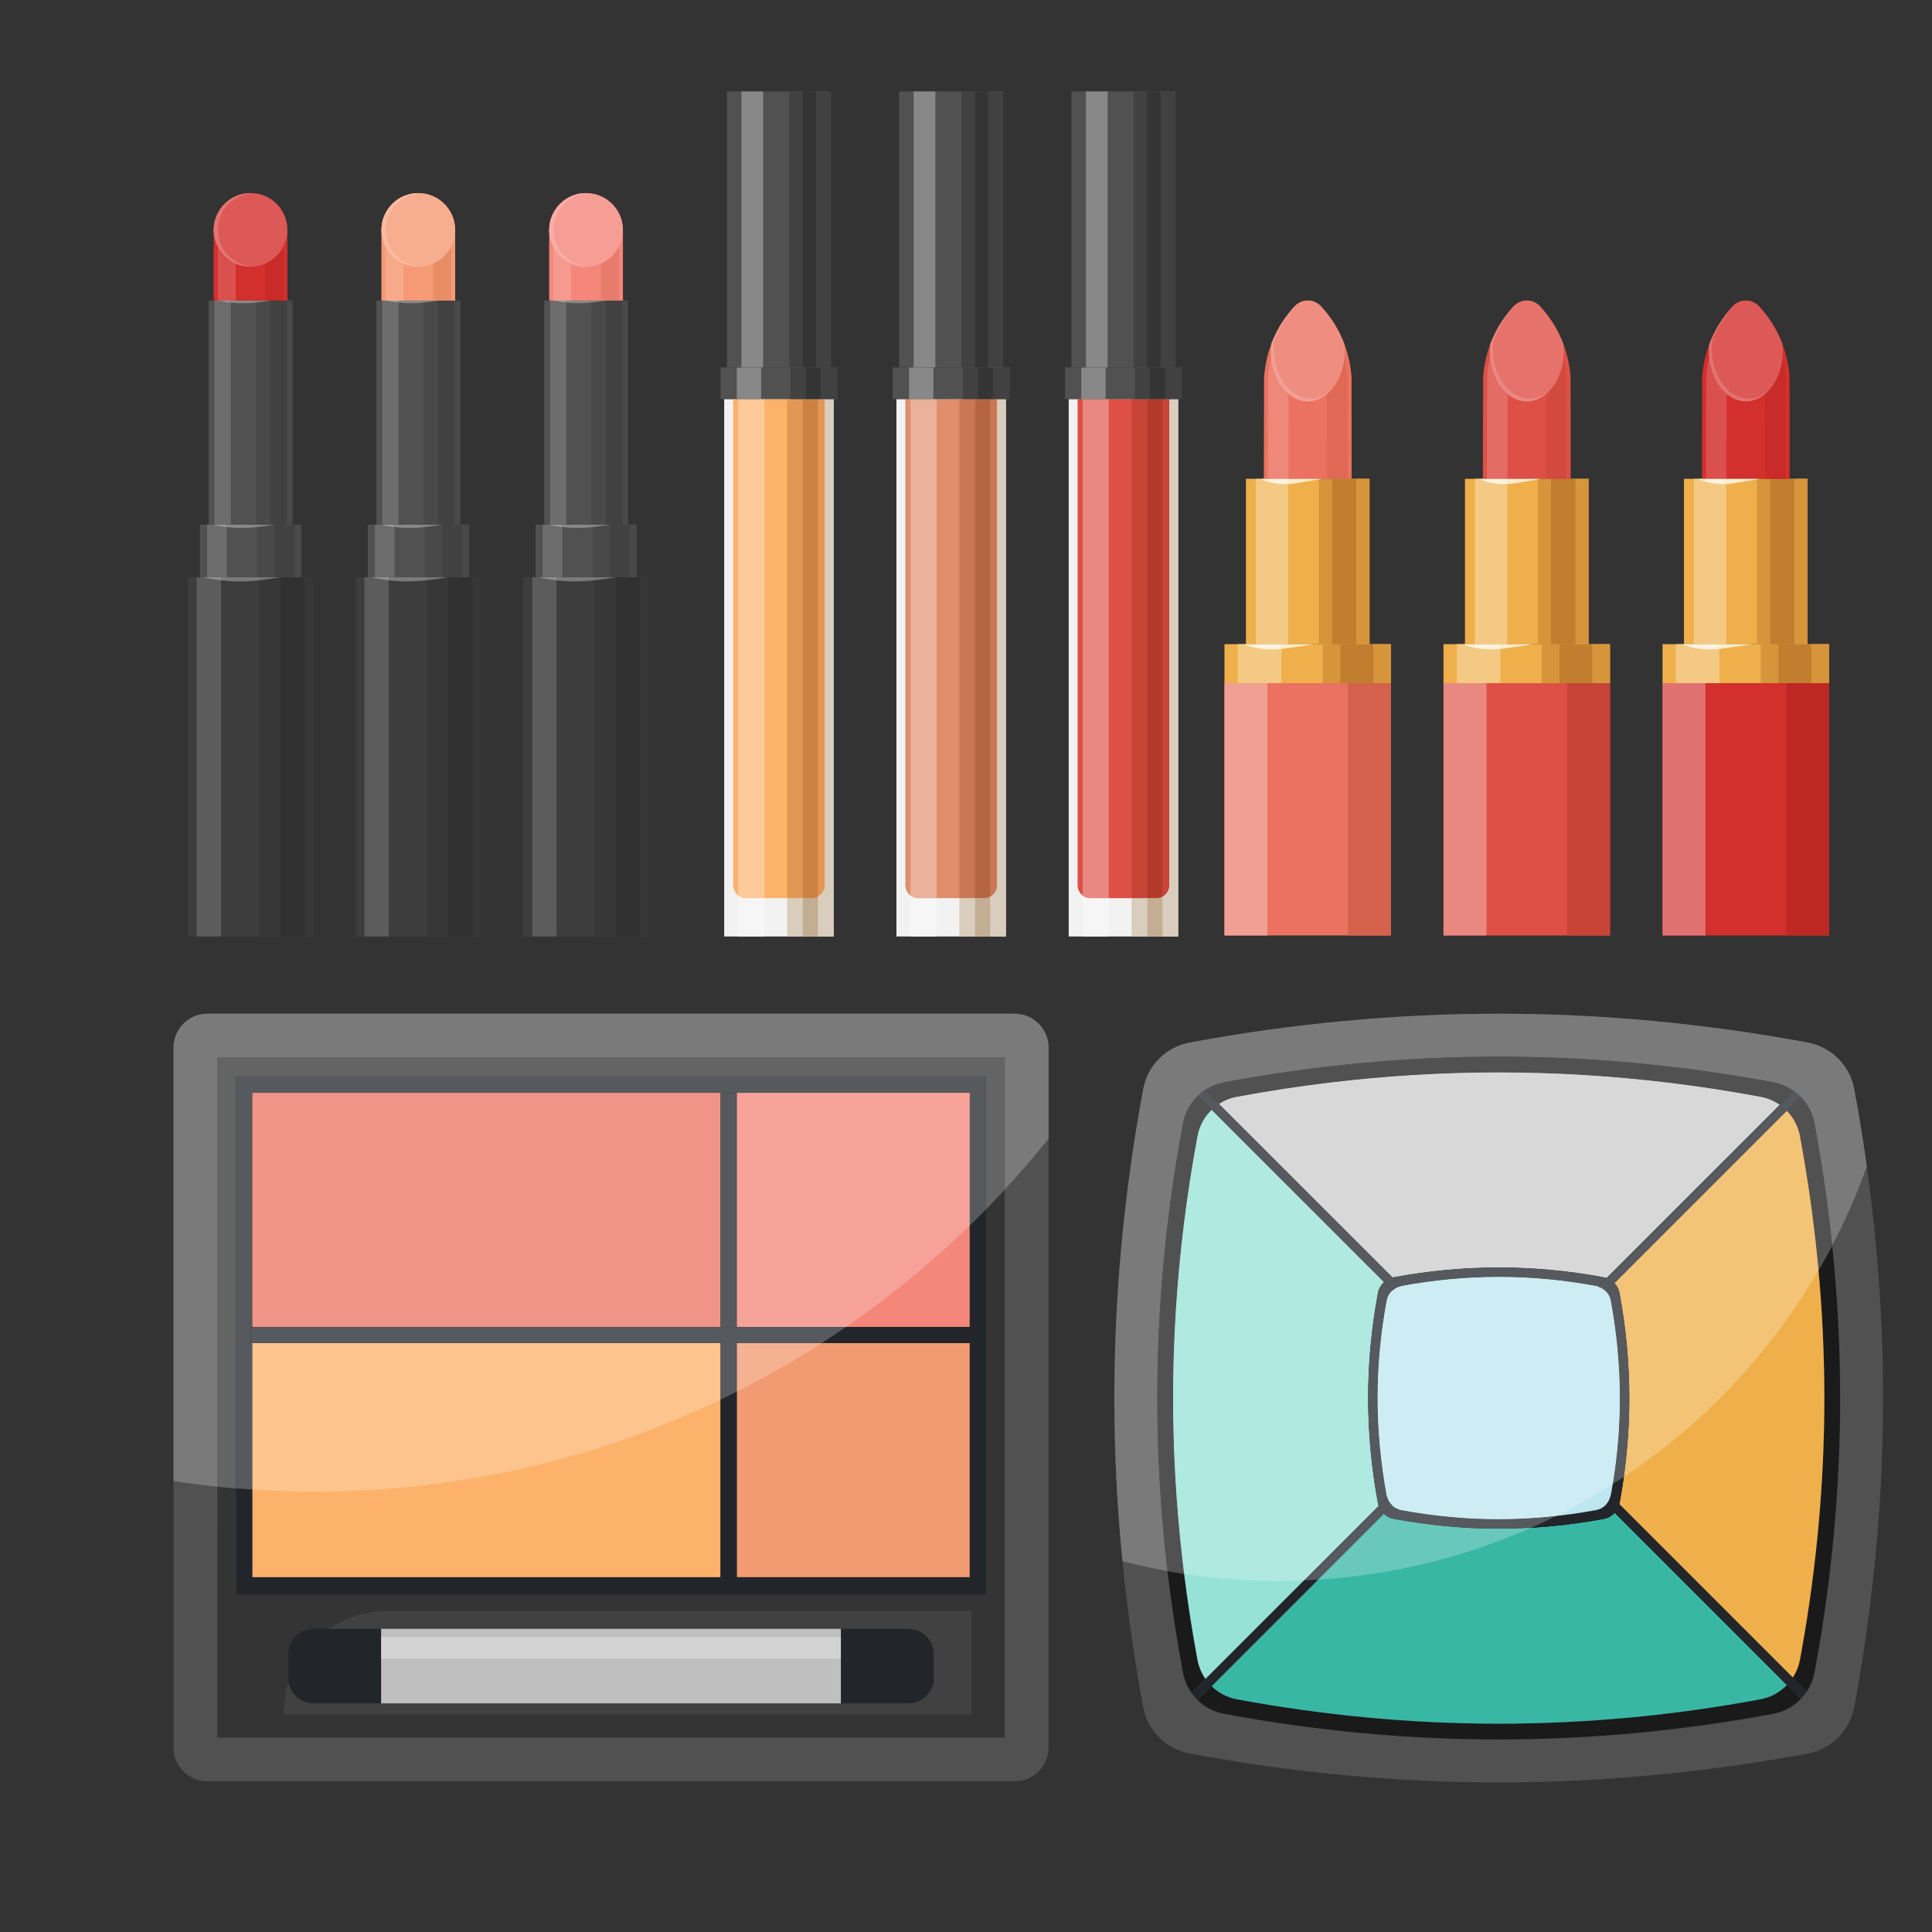 <?xml version="1.0" encoding="utf-8"?>
<!-- Generator: Adobe Illustrator 16.0.0, SVG Export Plug-In . SVG Version: 6.00 Build 0)  -->
<!DOCTYPE svg PUBLIC "-//W3C//DTD SVG 1.1 Tiny//EN" "http://www.w3.org/Graphics/SVG/1.1/DTD/svg11-tiny.dtd">
<svg version="1.1" baseProfile="tiny" id="Layer_1" xmlns="http://www.w3.org/2000/svg" xmlns:xlink="http://www.w3.org/1999/xlink"
	 x="0px" y="0px" width="500px" height="500px" viewBox="0 0 500 500" xml:space="preserve">
<rect x="0" y="0" width="500" height="500" fill="#333333" stroke="none"/>
<path fill="#515151" d="M271.361,271.083v181.175c0,4.822-3.913,8.737-8.73,8.737H53.635c-4.817,0-8.718-3.915-8.718-8.737V271.083
	c0-4.817,3.901-8.733,8.718-8.733h208.996C267.448,262.35,271.361,266.266,271.361,271.083"/>
<path fill="#414141" d="M56.232,449.67L56.232,449.67v-64.93h0.005v64.93 M251.387,443.735H73.464
	c0-14.797,11.994-26.785,26.785-26.785h151.138V443.735 M98.621,421.553v19.274h119.024v-11.588v-5.581v-2.105H98.621"/>
<polyline fill="#414141" points="260.038,449.67 56.237,449.67 260.033,449.67 260.033,307.852 260.038,307.847 260.038,449.67 "/>
<path fill="#343434" d="M260.033,449.67H56.232l0.005-64.93c1.611,0.168,3.228,0.315,4.849,0.449v27.549h194.097v-99.782
	c1.638-1.677,3.257-3.376,4.851-5.104V449.67 M100.249,416.95c-14.792,0-26.785,11.988-26.785,26.785h177.923V416.95H100.249"/>
<polyline fill="#22252A" points="61.086,412.738 61.086,278.526 255.183,278.526 255.183,412.738 61.086,412.738 "/>
<polyline fill="#FDB26B" points="186.479,347.585 186.479,408.165 65.323,408.165 65.323,347.585 186.479,347.585 "/>
<polyline fill="#EB7260" points="186.479,282.852 186.479,343.427 65.323,343.427 65.323,282.852 186.479,282.852 "/>
<polyline fill="#F4867A" points="250.955,282.852 250.955,343.427 190.672,343.427 190.672,282.852 250.955,282.852 "/>
<polyline fill="#F29A71" points="250.955,347.585 250.955,408.165 190.672,408.165 190.672,347.585 250.955,347.585 "/>
<polyline fill="#22252A" points="190.672,282.852 190.672,408.565 186.479,408.565 186.479,282.852 190.672,282.852 "/>
<polyline fill="#22252A" points="251.387,343.427 251.387,347.585 64.875,347.585 64.875,343.427 251.387,343.427 "/>
<polyline fill="#BFBFBF" points="217.646,440.827 98.621,440.827 98.621,421.553 217.646,421.553 217.646,440.827 "/>
<polyline fill="#D3D3D3" points="217.646,429.239 98.621,429.239 98.621,423.658 217.646,423.658 217.646,429.239 "/>
<path fill="#22252A" d="M235.063,440.827h-17.417v-19.274h17.417c3.653,0,6.62,2.965,6.62,6.617v6.04
	C241.683,437.862,238.716,440.827,235.063,440.827L235.063,440.827z"/>
<path fill="#22252A" d="M81.204,421.553h17.417v19.274H81.204c-3.653,0-6.618-2.965-6.618-6.617v-6.04
	C74.586,424.518,77.551,421.553,81.204,421.553L81.204,421.553z"/>
<path fill="#7A7A7A" d="M56.232,384.74c-3.798-0.391-7.57-0.873-11.315-1.437V271.083c0-4.817,3.901-8.733,8.718-8.733h208.996
	c4.817,0,8.73,3.916,8.73,8.733v23.601c-3.621,4.526-7.394,8.914-11.323,13.163v-34.176H56.237h-0.005V384.74"/>
<polyline fill="#6E6E6E" points="56.237,384.74 56.232,384.74 56.232,273.671 56.237,384.74 "/>
<polyline fill="#6E6E6E" points="260.033,307.852 260.033,273.671 56.232,273.671 56.237,273.671 260.038,273.671 260.038,307.847 
	260.033,307.852 "/>
<path fill="#646464" d="M61.086,385.189c-1.621-0.134-3.237-0.281-4.849-0.449V273.671h203.796v34.181
	c-1.594,1.729-3.213,3.428-4.851,5.104v-34.43H61.086V385.189"/>
<path fill="#56595D" d="M65.323,385.5c-1.413-0.086-2.826-0.196-4.237-0.311V278.526h194.097v34.43
	c-1.394,1.422-2.8,2.826-4.228,4.216v-34.32h-60.283h-4.192v60.575H64.875v4.158h0.449V385.5 M65.323,282.852v60.575h121.156
	v-60.575H65.323"/>
<path fill="#FEC48E" d="M81.342,386.025c-5.381,0-10.719-0.177-16.019-0.525v-37.915h121.156v14.62
	C154.655,377.474,119.003,386.025,81.342,386.025"/>
<polyline fill="#EF9486" points="186.479,343.427 65.323,343.427 65.323,282.852 186.479,282.852 186.479,343.427 "/>
<path fill="#F6A299" d="M218.925,343.427h-28.253v-60.575h60.283v34.32C241.055,326.797,230.341,335.587,218.925,343.427"/>
<path fill="#F5B293" d="M190.672,360.143v-12.558h21.994C205.575,352.141,198.237,356.332,190.672,360.143"/>
<path fill="#56595D" d="M186.479,362.205v-14.62h4.192v12.558C189.28,360.844,187.881,361.531,186.479,362.205 M190.672,343.427
	h-4.192v-60.575h4.192V343.427"/>
<path fill="#56595D" d="M212.666,347.585h-21.994h-4.192H65.323h-0.449v-4.158h121.605h4.192h28.253
	C216.862,344.845,214.771,346.234,212.666,347.585"/>
<g>
	<path fill="#515151" d="M487.336,362.053c-0.009,25.742-2.382,51.47-6.928,76.806c-0.139,0.812-0.345,1.845-0.559,2.98
		c-1.155,6.082-5.924,10.85-12.014,11.979c-26.496,4.938-53.331,7.478-80.205,7.469c-26.754-0.014-53.483-2.565-79.771-7.478
		c-6.08-1.131-10.853-5.904-11.982-11.985c-2.338-12.506-4.14-25.119-5.377-37.779c-1.395-14.105-2.11-28.288-2.099-42.466
		c0.012-26.756,2.563-53.483,7.476-79.771c1.13-6.082,5.902-10.85,11.982-11.984c26.444-4.938,53.342-7.487,80.247-7.474
		c26.757,0.024,53.483,2.562,79.774,7.474c6.08,1.135,10.848,5.902,11.979,11.984c1.241,6.661,2.338,13.361,3.268,20.076
		C485.919,321.819,487.35,341.929,487.336,362.053"/>
	<path fill="#1A1A1A" d="M387.841,450.172c-0.063,0-0.123,0-0.183,0c-23.768-0.01-47.504-2.275-70.869-6.643
		c-2.646-0.487-5.02-1.763-6.856-3.564l3.602-3.599c1.753,1.705,4.017,2.932,6.544,3.4c9.791,1.821,19.648,3.256,29.549,4.299
		c12.634,1.329,25.333,2.015,38.04,2.02c0.063,0,0.125,0,0.189,0c22.697,0,45.377-2.154,67.692-6.304l0.041-0.01
		c0.01,0,0.024-0.005,0.033-0.005c0.099-0.021,0.198-0.038,0.295-0.063h0.005c0.004,0,0.011,0,0.018-0.004
		c2.537-0.538,4.789-1.831,6.521-3.629l3.594,3.599c-1.87,1.966-4.351,3.348-7.15,3.874
		C435.429,447.905,411.646,450.172,387.841,450.172 M466.055,439.67l1.518-1.874C467.13,438.462,466.617,439.096,466.055,439.67
		 M308.383,438.144L308.383,438.144c-1.096-1.536-1.871-3.328-2.227-5.261c-1.633-8.714-2.965-17.486-4.005-26.292
		c1.431,0.256,2.86,0.493,4.3,0.71c0.937,7.468,2.092,14.907,3.471,22.308c0.108,0.564,0.254,1.121,0.432,1.662
		c0.008,0.018,0.015,0.038,0.02,0.058c0.005,0.004,0.005,0.004,0.005,0.009c0.386,1.146,0.934,2.222,1.613,3.198L308.383,438.144
		 M467.572,437.796l-3.611-3.608c0.677-1.038,1.203-2.18,1.558-3.396c0.113-0.387,0.21-0.782,0.288-1.184
		c0.081-0.435,0.159-0.855,0.231-1.247c0.089-0.473,0.169-0.903,0.233-1.274c3.854-21.467,5.855-43.259,5.868-65.068
		c0.007-11.105-0.503-22.201-1.513-33.259c1.227-2.104,2.414-4.245,3.546-6.409c1.366,13.178,2.061,26.428,2.053,39.683
		c-0.014,22.863-2.11,45.706-6.151,68.218c-0.131,0.715-0.313,1.647-0.503,2.646C469.229,434.685,468.547,436.341,467.572,437.796
		L467.572,437.796"/>
	<path fill="#22252A" d="M455.549,439.781c-22.373,4.164-45.115,6.318-67.882,6.304c-22.665-0.01-45.311-2.174-67.589-6.327
		c-5.149-0.957-9.193-5.005-10.152-10.149c-4.176-22.415-6.339-45.195-6.33-67.995c0.015-22.665,2.175-45.311,6.33-67.589
		c0.959-5.15,5.003-9.193,10.152-10.149c22.412-4.184,45.192-6.342,67.995-6.328c22.664,0.01,45.308,2.174,67.586,6.328
		c5.149,0.956,9.19,5.005,10.152,10.149c4.179,22.414,6.339,45.194,6.328,67.994c-0.013,21.81-2.015,43.602-5.868,65.068
		c-0.12,0.686-0.287,1.564-0.471,2.525c-0.984,5.155-5.021,9.188-10.18,10.154L455.549,439.781"/>
	<path fill="#CCCCCC" d="M460.584,285.942l-44.805,44.803c-0.237-0.08-0.477-0.144-0.716-0.188
		c-8.943-1.671-18.024-2.54-27.111-2.54c-9.145,0-18.289,0.86-27.278,2.54l-0.285,0.06l-44.912-44.9
		c1.373-0.894,2.935-1.537,4.602-1.846c22.416-4.179,45.186-6.337,67.995-6.323c22.664,0.015,45.306,2.174,67.586,6.323
		C457.459,284.203,459.13,284.919,460.584,285.942"/>
	<path fill="#EFB04B" d="M472.136,362.019c-0.011,21.805-2.016,43.602-5.866,65.06c-0.118,0.694-0.285,1.573-0.463,2.53
		c-0.324,1.666-0.967,3.217-1.85,4.574l-44.898-44.895l0.072-0.275c0.069-0.396,0.13-0.739,0.19-1.015
		c1.536-8.608,2.348-17.347,2.348-26.1c0-9.145-0.857-18.289-2.538-27.278c-0.179-0.99-0.646-1.859-1.302-2.551l44.591-44.591
		c1.715,1.753,2.92,4.019,3.398,6.546C469.99,316.438,472.148,339.209,472.136,362.019"/>
	<path fill="#39B7A5" d="M462.453,436.066c-1.797,1.874-4.173,3.198-6.83,3.7c-22.447,4.184-45.197,6.328-67.956,6.318
		c-22.665-0.014-45.306-2.174-67.589-6.318c-2.527-0.469-4.791-1.695-6.544-3.4l44.59-44.591c0.69,0.656,1.571,1.121,2.55,1.3
		c8.941,1.671,18.027,2.541,27.113,2.541c9.13,0,18.251-0.86,27.23-2.527c1.146-0.218,2.131-0.787,2.859-1.599L462.453,436.066"/>
	<path fill="#96E2D6" d="M356.608,389.013c0.047,0.25,0.107,0.487,0.19,0.715l-44.803,44.803c-1.026-1.454-1.729-3.125-2.074-4.922
		c-4.172-22.415-6.331-45.187-6.32-67.995c0.014-22.665,2.169-45.307,6.32-67.589c0.5-2.657,1.809-5.019,3.683-6.815l44.591,44.586
		c-0.812,0.729-1.383,1.705-1.587,2.825c-1.669,8.941-2.538,18.027-2.538,27.113C354.07,370.879,354.926,380.022,356.608,389.013"/>
	<path fill="#22252A" d="M413.073,390.81c-8.358,1.541-16.81,2.348-25.286,2.348c-8.419,0-16.849-0.807-25.133-2.348
		c-0.906-0.18-1.718-0.604-2.36-1.203c-0.599-0.57-1.05-1.275-1.287-2.087l-0.132-0.487c-1.54-8.333-2.351-16.812-2.351-25.299
		c0-8.419,0.811-16.85,2.351-25.133c0.202-1.039,0.738-1.957,1.49-2.633c0.617-0.561,1.383-0.956,2.229-1.136
		c8.393-1.551,16.871-2.361,25.358-2.361c8.419,0,16.844,0.811,25.134,2.353l0.487,0.13c0.798,0.237,1.512,0.69,2.087,1.285
		c0.596,0.647,1.037,1.454,1.203,2.362c1.541,8.332,2.348,16.811,2.348,25.298c0,8.096-0.749,16.215-2.18,24.191
		c-0.047,0.261-0.106,0.585-0.178,0.942c-0.191,0.907-0.585,1.672-1.146,2.288C415.027,390.085,414.109,390.621,413.073,390.81
		 M419.059,389.288l0.072-0.275c0.069-0.396,0.13-0.739,0.19-1.015c1.536-8.608,2.348-17.347,2.348-26.1
		c0-9.145-0.857-18.289-2.538-27.278c-0.179-0.99-0.646-1.859-1.302-2.551l44.591-44.591c-0.57-0.574-1.179-1.082-1.836-1.536
		l-44.805,44.803c-0.237-0.08-0.477-0.144-0.716-0.188c-8.943-1.671-18.024-2.54-27.111-2.54c-9.145,0-18.289,0.86-27.278,2.54
		l-0.285,0.06l-44.912-44.9c-0.679,0.438-1.3,0.94-1.872,1.493l44.591,44.586c-0.812,0.729-1.383,1.705-1.587,2.825
		c-1.669,8.941-2.538,18.027-2.538,27.113c0,9.146,0.855,18.289,2.538,27.279c0.047,0.25,0.107,0.487,0.19,0.715l-44.803,44.803
		c0.454,0.657,0.967,1.266,1.538,1.836l44.59-44.591c0.69,0.656,1.571,1.121,2.55,1.3c8.941,1.671,18.027,2.541,27.113,2.541
		c9.13,0,18.251-0.86,27.23-2.527c1.146-0.218,2.131-0.787,2.859-1.599l44.576,44.576c0.561-0.57,1.063-1.203,1.504-1.884
		L419.059,389.288"/>
	<path fill="#22252A" d="M417.031,386.09c-0.047,0.261-0.106,0.585-0.178,0.942c-0.191,0.907-0.585,1.672-1.146,2.288
		c-0.681,0.765-1.599,1.301-2.635,1.489c-8.358,1.541-16.81,2.348-25.286,2.348c-8.419,0-16.849-0.807-25.133-2.348
		c-0.906-0.18-1.718-0.604-2.36-1.203c-0.599-0.57-1.05-1.275-1.287-2.087l-0.132-0.487c-1.54-8.333-2.351-16.812-2.351-25.299
		c0-8.419,0.811-16.85,2.351-25.133c0.202-1.039,0.738-1.957,1.49-2.633c0.617-0.561,1.383-0.956,2.229-1.136
		c8.393-1.551,16.871-2.361,25.358-2.361c8.419,0,16.844,0.811,25.134,2.353l0.487,0.13c0.798,0.237,1.512,0.69,2.087,1.285
		c0.596,0.647,1.037,1.454,1.203,2.362c1.541,8.332,2.348,16.811,2.348,25.298C419.211,369.994,418.462,378.113,417.031,386.09
		 M419.131,334.62c-0.179-0.99-0.646-1.859-1.302-2.551c-0.561-0.594-1.264-1.063-2.05-1.324c-0.237-0.08-0.477-0.144-0.716-0.188
		c-8.943-1.671-18.024-2.54-27.111-2.54c-9.145,0-18.289,0.86-27.278,2.54l-0.285,0.06c-0.835,0.202-1.583,0.617-2.193,1.179
		c-0.812,0.729-1.383,1.705-1.587,2.825c-1.669,8.941-2.538,18.027-2.538,27.113c0,9.146,0.855,18.289,2.538,27.279
		c0.047,0.25,0.107,0.487,0.19,0.715c0.262,0.787,0.728,1.487,1.325,2.048c0.69,0.656,1.571,1.121,2.55,1.3
		c8.941,1.671,18.027,2.541,27.113,2.541c9.13,0,18.251-0.86,27.23-2.527c1.146-0.218,2.131-0.787,2.859-1.599
		c0.573-0.609,0.979-1.357,1.182-2.202l0.072-0.275c0.069-0.396,0.13-0.739,0.19-1.015c1.536-8.608,2.348-17.347,2.348-26.1
		C421.669,352.754,420.812,343.609,419.131,334.62 M415.708,389.32c-0.681,0.765-1.599,1.301-2.635,1.489
		c-8.358,1.541-16.81,2.348-25.286,2.348c-8.419,0-16.849-0.807-25.133-2.348c-0.906-0.18-1.718-0.604-2.36-1.203l-2.17,2.169
		c0.69,0.656,1.571,1.121,2.55,1.3c8.941,1.671,18.027,2.541,27.113,2.541c9.13,0,18.251-0.86,27.23-2.527
		c1.146-0.218,2.131-0.787,2.859-1.599L415.708,389.32 M415.063,330.557c-8.943-1.671-18.024-2.54-27.111-2.54
		c-9.145,0-18.289,0.86-27.278,2.54l-0.285,0.06l2.205,2.216c8.393-1.551,16.871-2.361,25.358-2.361
		c8.419,0,16.844,0.811,25.134,2.353l0.487,0.13l2.206-2.208C415.542,330.665,415.303,330.602,415.063,330.557"/>
	<path fill="#BEE6F1" d="M419.211,361.898c0,8.096-0.749,16.215-2.18,24.191c-0.047,0.261-0.106,0.585-0.178,0.942
		c-0.191,0.907-0.585,1.672-1.146,2.288c-0.681,0.765-1.599,1.301-2.635,1.489c-8.358,1.541-16.81,2.348-25.286,2.348
		c-8.419,0-16.849-0.807-25.133-2.348c-0.906-0.18-1.718-0.604-2.36-1.203c-0.599-0.57-1.05-1.275-1.287-2.087l-0.132-0.487
		c-1.54-8.333-2.351-16.812-2.351-25.299c0-8.419,0.811-16.85,2.351-25.133c0.202-1.039,0.738-1.957,1.49-2.633
		c0.617-0.561,1.383-0.956,2.229-1.136c8.393-1.551,16.871-2.361,25.358-2.361c8.419,0,16.844,0.811,25.134,2.353l0.487,0.13
		c0.798,0.237,1.512,0.69,2.087,1.285c0.596,0.647,1.037,1.454,1.203,2.362C418.404,344.933,419.211,353.411,419.211,361.898"/>
	<path fill="#22252A" d="M310.007,283.604l3.598,3.604l44.591,44.586l2.17,2.173c0.617-0.561,1.383-0.956,2.229-1.136l-2.205-2.216
		l-44.912-44.9l-3.611-3.613L310.007,283.604"/>
	<path fill="#22252A" d="M466.055,439.67l-48.178-48.18l-2.169-2.17c0.561-0.616,0.954-1.381,1.131-2.245l2.22,2.213l48.514,48.508
		L466.055,439.67"/>
	<path fill="#22252A" d="M360.294,389.606l-2.17,2.169l-44.59,44.591l-3.602,3.599c-0.573-0.561-1.095-1.164-1.55-1.821
		l48.416-48.416l2.208-2.208C359.244,388.331,359.695,389.036,360.294,389.606"/>
	<path fill="#22252A" d="M466.019,283.879l-3.599,3.6l-44.591,44.591l-2.169,2.169c-0.575-0.595-1.289-1.048-2.087-1.285
		l2.206-2.208l48.419-48.417C464.85,282.784,465.459,283.305,466.019,283.879"/>
	<path fill="#7A7A7A" d="M302.151,406.591c-3.933-0.711-7.821-1.556-11.651-2.546l0,0c-1.386-13.994-2.101-28.07-2.099-42.137
		c0-0.105,0-0.218,0-0.329c0.012-26.756,2.563-53.483,7.476-79.771c1.13-6.082,5.902-10.85,11.982-11.984
		c26.38-4.924,53.216-7.474,80.062-7.474c0.064,0,0.123,0,0.186,0c26.757,0.024,53.483,2.562,79.774,7.474
		c6.08,1.135,10.848,5.902,11.979,11.984c1.241,6.661,2.338,13.361,3.268,20.076c-2.521,7.062-5.518,13.897-8.955,20.467
		c-1.1-10.59-2.632-21.139-4.589-31.602c-0.488-2.662-1.764-5.033-3.565-6.87c-0.56-0.574-1.169-1.095-1.82-1.551
		c-1.542-1.095-3.329-1.868-5.259-2.23c-23.359-4.361-47.096-6.628-70.857-6.637c-0.064,0-0.13,0-0.197,0
		c-23.836,0-47.663,2.265-71.087,6.637c-1.799,0.338-3.469,1.029-4.933,2.005c-0.671,0.444-1.288,0.941-1.858,1.502
		c-1.957,1.884-3.339,4.366-3.851,7.145c-4.366,23.356-6.633,47.093-6.642,70.855C299.504,376.637,300.397,391.664,302.151,406.591"
		/>
	<path fill="#515151" d="M306.451,407.301c-1.439-0.217-2.869-0.454-4.3-0.71c-1.754-14.927-2.647-29.954-2.637-44.986
		c0.009-23.763,2.275-47.499,6.642-70.855c0.512-2.778,1.894-5.261,3.851-7.145c0.57-0.561,1.188-1.058,1.858-1.502
		c1.464-0.976,3.134-1.667,4.933-2.005c23.424-4.372,47.251-6.637,71.087-6.637c0.067,0,0.133,0,0.197,0
		c23.762,0.009,47.498,2.275,70.857,6.637c1.93,0.362,3.717,1.136,5.259,2.23c0.651,0.456,1.261,0.977,1.82,1.551
		c1.802,1.837,3.077,4.208,3.565,6.87c1.957,10.463,3.489,21.012,4.589,31.602c-1.132,2.164-2.319,4.305-3.546,6.409
		c-0.29-3.188-0.619-6.375-0.992-9.56c-0.988-8.429-2.264-16.829-3.816-25.176c-0.479-2.527-1.684-4.793-3.398-6.546l3.599-3.6
		c-0.56-0.574-1.169-1.095-1.82-1.551l-3.609,3.609c-0.376-0.262-0.762-0.503-1.164-0.72c-1.16-0.642-2.428-1.102-3.766-1.348
		c-8.144-1.517-16.334-2.769-24.558-3.743c-14.277-1.701-28.648-2.575-43.028-2.58c-0.077,0-0.15,0-0.225,0
		c-14.525,0-29.049,0.884-43.463,2.609c-8.14,0.971-16.245,2.212-24.308,3.714c-1.667,0.309-3.229,0.952-4.602,1.846l0,0
		c0.003,0,0.003,0,0.003,0h-0.003l0,0l-3.611-3.613l-1.858,1.502l3.598,3.604c-1.874,1.797-3.183,4.158-3.683,6.815
		c-1.408,7.564-2.586,15.167-3.534,22.801c-1.835,14.853-2.782,29.818-2.792,44.788c-0.005,14.192,0.831,28.375,2.469,42.465
		C306.189,405.155,306.317,406.228,306.451,407.301"/>
	<path fill="#56595D" d="M306.064,404.078c-1.638-14.09-2.474-28.272-2.469-42.465c0.01-14.97,0.957-29.936,2.792-44.788
		c-1.833,14.853-2.777,29.818-2.786,44.788C303.596,375.81,304.427,389.988,306.064,404.078 M470.627,328.765
		c-0.29-3.192-0.619-6.38-0.992-9.564c0.373,3.185,0.702,6.372,0.992,9.56V328.765 M460.584,285.942
		c-0.371-0.267-0.763-0.508-1.159-0.725c0.402,0.217,0.788,0.458,1.164,0.72L460.584,285.942 M344.386,280.156
		c14.414-1.726,28.938-2.609,43.463-2.609c0.074,0,0.147,0,0.225,0c14.38,0.005,28.751,0.879,43.028,2.58
		c-14.277-1.701-28.648-2.57-43.028-2.58c-0.063,0-0.125,0-0.188,0C373.34,277.547,358.814,278.431,344.386,280.156"/>
	<path fill="#D8D8D8" d="M415.779,330.745c-0.237-0.08-0.477-0.144-0.716-0.188c-8.943-1.671-18.024-2.54-27.111-2.54
		c-9.145,0-18.289,0.86-27.278,2.54l-0.285,0.06l-44.912-44.9c1.373-0.894,2.935-1.537,4.602-1.846
		c8.063-1.502,16.168-2.743,24.308-3.714c14.429-1.726,28.954-2.609,43.499-2.609c0.063,0,0.126,0,0.188,0
		c14.38,0.01,28.751,0.879,43.028,2.58c8.224,0.975,16.414,2.227,24.558,3.743c1.338,0.246,2.605,0.706,3.766,1.348
		c0.396,0.217,0.788,0.458,1.159,0.725L415.779,330.745"/>
	<path fill="#F3C376" d="M420.24,382.211c0.941-6.726,1.429-13.516,1.429-20.313l0,0l0,0l0,0l0,0c0-9.145-0.857-18.289-2.538-27.278
		c-0.179-0.99-0.646-1.859-1.302-2.551l44.591-44.591c1.715,1.753,2.92,4.019,3.398,6.546c1.553,8.347,2.828,16.747,3.816,25.176
		c0.373,3.185,0.702,6.372,0.992,9.564C458.14,350.209,440.852,368.512,420.24,382.211"/>
	<path fill="#AFE9E0" d="M330.894,409.136c-8.311,0-16.472-0.628-24.442-1.835c-0.134-1.073-0.262-2.146-0.387-3.223
		c-1.638-14.09-2.469-28.269-2.463-42.465c0.009-14.97,0.953-29.936,2.786-44.788c0.948-7.634,2.126-15.236,3.534-22.801
		c0.5-2.657,1.809-5.019,3.683-6.815l0,0l44.591,44.586c-0.812,0.729-1.383,1.705-1.587,2.825
		c-1.669,8.941-2.538,18.027-2.538,27.113l0,0l0,0l0,0l0,0c0,9.146,0.855,18.289,2.538,27.279c0.047,0.25,0.107,0.487,0.19,0.715
		l0,0l-19.275,19.273C335.323,409.088,333.116,409.136,330.894,409.136"/>
	<path fill="#68C8BB" d="M341.082,408.818l17.042-17.043c0.69,0.656,1.571,1.121,2.55,1.3c8.941,1.671,18.027,2.541,27.113,2.541
		c2.827,0,5.652-0.083,8.474-0.246C379.213,402.919,360.618,407.605,341.082,408.818"/>
	<path fill="#56595D" d="M387.787,395.616c-9.086,0-18.172-0.87-27.113-2.541c-0.979-0.179-1.859-0.644-2.55-1.3l2.17-2.169
		c-0.599-0.57-1.05-1.275-1.287-2.087l-2.208,2.208l0,0l0,0c-0.083-0.228-0.144-0.465-0.19-0.715
		c-1.683-8.99-2.538-18.134-2.538-27.279l0,0c0-9.086,0.869-18.172,2.538-27.113c0.204-1.12,0.775-2.097,1.587-2.825l0,0l2.17,2.173
		c-0.752,0.676-1.288,1.594-1.49,2.633c-1.54,8.283-2.351,16.714-2.351,25.133l0,0l0,0c0,8.487,0.811,16.966,2.351,25.299
		l0.132,0.487c0.237,0.812,0.688,1.517,1.287,2.087c0.643,0.599,1.454,1.023,2.36,1.203c8.284,1.541,16.714,2.348,25.133,2.348
		c4.995,0,9.98-0.275,14.946-0.827c-2.133,1.063-4.289,2.077-6.473,3.04C393.439,395.533,390.614,395.616,387.787,395.616
		 M417.375,384.075c1.208-7.328,1.836-14.763,1.836-22.177l0,0l0,0c0-8.487-0.807-16.966-2.348-25.298
		c-0.166-0.908-0.607-1.715-1.203-2.362l2.169-2.169c0.656,0.691,1.123,1.561,1.302,2.551c1.681,8.989,2.538,18.134,2.538,27.278
		l0,0c0,6.797-0.487,13.587-1.429,20.313C419.292,382.844,418.341,383.462,417.375,384.075 M413.573,332.953L413.573,332.953
		l-0.487-0.13c-8.29-1.542-16.715-2.353-25.134-2.353c-8.487,0-16.966,0.811-25.358,2.361l0,0l0,0l-2.205-2.216l0,0l0.285-0.06
		c8.989-1.68,18.134-2.54,27.278-2.54c9.087,0,18.168,0.869,27.111,2.54c0.239,0.045,0.479,0.108,0.716,0.188l0,0L413.573,332.953"
		/>
	<path fill="#CEECF4" d="M387.787,393.157c-8.419,0-16.849-0.807-25.133-2.348c-0.906-0.18-1.718-0.604-2.36-1.203
		c-0.599-0.57-1.05-1.275-1.287-2.087l-0.132-0.487c-1.54-8.333-2.351-16.812-2.351-25.299l0,0c0-8.419,0.811-16.85,2.351-25.133
		c0.202-1.039,0.738-1.957,1.49-2.633l0,0c0.617-0.561,1.383-0.956,2.229-1.136l0,0l0,0c8.393-1.551,16.871-2.361,25.358-2.361
		c8.419,0,16.844,0.811,25.134,2.353l0.487,0.13l0,0c0.798,0.237,1.512,0.69,2.087,1.285l0,0c0.596,0.647,1.037,1.454,1.203,2.362
		c1.541,8.332,2.348,16.811,2.348,25.298l0,0c0,7.414-0.628,14.849-1.836,22.177c-4.72,2.995-9.607,5.753-14.642,8.255
		C397.768,392.882,392.782,393.157,387.787,393.157"/>
	<path fill="#56595D" d="M360.365,333.968L360.365,333.968l-2.17-2.173l-44.591-44.586l-3.598-3.604l1.858-1.502l3.611,3.613
		l44.912,44.9l2.205,2.216C361.748,333.012,360.982,333.407,360.365,333.968"/>
	<path fill="#56595D" d="M337.523,409.001l19.275-19.273l2.208-2.208c0.237,0.812,0.688,1.517,1.287,2.087l-2.17,2.169
		l-17.042,17.043C339.899,408.895,338.714,408.952,337.523,409.001"/>
	<path fill="#56595D" d="M415.66,334.238c-0.575-0.595-1.289-1.048-2.087-1.285l0,0l2.206-2.208l44.805-44.803l0.005-0.005
		l3.609-3.609c0.651,0.456,1.261,0.977,1.82,1.551l-3.599,3.6l-44.591,44.591L415.66,334.238"/>
</g>
<g>
	<polyline fill="#3D3D3D" points="81.051,242.355 48.621,242.355 48.621,149.396 81.051,149.396 81.051,242.355 	"/>
	<path fill="#5C5C5C" d="M57.196,242.355h-6.289v-92.959h0.858h0.649l0.628,0.129c1.372,0.281,2.758,0.5,4.153,0.66V242.355"/>
	<polyline fill="#373737" points="81.051,242.355 78.867,242.355 78.867,149.396 77.905,149.396 81.051,149.396 81.051,242.355 	"/>
	<path fill="#373737" d="M72.501,242.355h-5.535v-92.17c0.61-0.059,1.218-0.139,1.824-0.229l3.711-0.561V242.355"/>
	<polyline fill="#313131" points="78.867,242.355 72.501,242.355 72.501,149.396 76.146,149.396 77.905,149.396 78.867,149.396 
		78.867,242.355 	"/>
	<path fill="#7B7B7B" d="M62.111,150.457c-1.643,0-3.284-0.09-4.915-0.271v-0.789h1.481h7.875h0.413v0.789
		C65.354,150.367,63.732,150.457,62.111,150.457"/>
	<path fill="#909090" d="M57.196,150.186c-1.396-0.16-2.781-0.379-4.153-0.66l-0.628-0.129h1.193h3.588V150.186"/>
	<path fill="#777777" d="M66.966,150.186v-0.789h5.535l-3.711,0.561C68.184,150.047,67.576,150.127,66.966,150.186"/>
	<polyline fill="#515151" points="77.905,149.396 51.766,149.396 51.766,135.775 77.905,135.775 77.905,149.396 	"/>
	<path fill="#6D6D6D" d="M58.678,149.396h-1.481h-3.588v-13.621h0.389h0.826l0.507,0.102c1.105,0.229,2.223,0.41,3.348,0.529
		V149.396"/>
	<polyline fill="#494949" points="77.905,149.396 76.146,149.396 76.146,135.775 75.674,135.775 77.905,135.775 77.905,149.396 	"/>
	<path fill="#494949" d="M71.015,149.396h-4.462v-12.98c0.491-0.049,0.981-0.119,1.47-0.189l2.992-0.451V149.396"/>
	<polyline fill="#414141" points="76.146,149.396 72.501,149.396 71.015,149.396 71.015,135.775 74.215,135.775 75.674,135.775 
		76.146,135.775 76.146,149.396 	"/>
	<path fill="#888888" d="M62.643,136.627c-1.325,0-2.649-0.07-3.965-0.221v-0.631h1.051h6.531h0.293v0.641
		C65.255,136.557,63.949,136.627,62.643,136.627"/>
	<path fill="#9B9B9B" d="M58.678,136.406c-1.125-0.119-2.242-0.301-3.348-0.529l-0.507-0.102h0.702h3.152V136.406"/>
	<path fill="#838383" d="M66.553,136.416v-0.641h4.462l-2.992,0.451C67.534,136.297,67.044,136.367,66.553,136.416"/>
	<polyline fill="#515151" points="75.674,135.775 53.997,135.775 53.997,77.787 75.674,77.787 75.674,135.775 	"/>
	<path fill="#6D6D6D" d="M59.729,135.775h-1.051h-3.152V77.787h0.806h0.202l0.42,0.08c0.917,0.189,1.843,0.34,2.775,0.439V135.775"
		/>
	<polyline fill="#494949" points="75.674,135.775 74.215,135.775 74.215,77.787 74.382,77.787 75.674,77.787 75.674,135.775 	"/>
	<path fill="#494949" d="M69.96,135.775h-3.7V78.316c0.407-0.051,0.814-0.1,1.219-0.16l2.481-0.369V135.775"/>
	<polyline fill="#414141" points="74.215,135.775 71.015,135.775 69.96,135.775 69.96,77.787 73.345,77.787 74.215,77.787 
		74.215,135.775 	"/>
	<path fill="#888888" d="M63.017,78.486c-1.099,0-2.197-0.061-3.288-0.18v-0.52H61h5.26v0.529
		C65.183,78.426,64.1,78.486,63.017,78.486"/>
	<path fill="#9B9B9B" d="M59.729,78.307c-0.933-0.1-1.858-0.25-2.775-0.439l-0.42-0.08h3.195V78.307"/>
	<path fill="#838383" d="M66.26,78.316v-0.529h2.415h1.285l-2.481,0.369C67.074,78.217,66.667,78.266,66.26,78.316"/>
	<path fill="#D32F2D" d="M74.382,77.787H55.289V59.531c0-5.271,4.274-9.547,9.547-9.547s9.546,4.275,9.546,9.547V77.787"/>
	<path fill="#DA504F" d="M61,77.787h-1.271h-3.195h-0.202V63.795c0.536,1.059,1.264,2.002,2.137,2.787
		c0.747,0.674,1.6,1.229,2.532,1.639V77.787"/>
	<path fill="#C82B28" d="M73.345,77.787H69.96h-1.285v-9.566c2.024-0.893,3.679-2.471,4.67-4.439V77.787"/>
	<path fill="#DC5957" d="M74.356,59.506c0,5.258-4.263,9.52-9.521,9.52c-5.259,0-9.521-4.262-9.521-9.52s4.262-9.521,9.521-9.521
		C70.094,49.984,74.356,54.248,74.356,59.506"/>
	<path fill="#FFFFFF" d="M60.689,50.93c1.253-0.607,2.657-0.949,4.141-0.949c0.13,0,0.259,0,0.383,0.012
		c-0.104-0.004-0.21-0.006-0.315-0.006c-0.005,0-0.009,0-0.014,0c-0.016-0.002-0.032-0.002-0.048-0.002c-0.015,0-0.03,0-0.045,0
		c-0.006,0.002-0.011,0.002-0.018,0.002C63.312,49.994,61.927,50.332,60.689,50.93"/>
	<path fill="#DA504F" d="M56.331,63.795c-0.652-1.289-1.021-2.748-1.021-4.293c0-3.768,2.198-7.029,5.379-8.572
		c1.237-0.598,2.622-0.936,4.084-0.943c-5.229,0.031-9.458,4.281-9.458,9.52c0,1.541,0.366,2.996,1.016,4.283V63.795 M65.214,49.992
		c-0.105-0.004-0.21-0.006-0.316-0.006C65.003,49.986,65.108,49.988,65.214,49.992L65.214,49.992 M64.884,49.986
		c-0.016-0.002-0.032-0.002-0.048-0.002c-0.015,0-0.03,0-0.045,0c0.015,0,0.03,0,0.045,0C64.852,49.984,64.868,49.984,64.884,49.986
		"/>
	<path fill="#E06C6B" d="M58.468,66.582c-0.873-0.785-1.601-1.729-2.137-2.787v-0.006C56.866,64.85,57.594,65.795,58.468,66.582"/>
	<path fill="#E27472" d="M64.83,69.021c-2.444,0-4.675-0.922-6.362-2.439c-0.874-0.787-1.602-1.732-2.137-2.793
		c-0.649-1.287-1.016-2.742-1.016-4.283c0-5.238,4.229-9.488,9.458-9.52c0.007,0,0.012,0,0.018-0.002c0.015,0,0.03,0,0.045,0
		c0.016,0,0.032,0,0.048,0.002c0.005,0,0.009,0,0.014,0c0.106,0,0.211,0.002,0.316,0.006c0.057,0.006,0.114,0.012,0.169,0.021
		c-4.996,0.27-8.981,4.43-8.981,9.488c0,5.076,3.985,9.219,8.981,9.486C65.209,69.021,65.02,69.021,64.83,69.021"/>
	<polyline fill="#3D3D3D" points="124.469,242.355 92.039,242.355 92.039,149.396 124.469,149.396 124.469,242.355 	"/>
	<path fill="#5C5C5C" d="M100.613,242.355h-6.287v-92.959h0.857h0.649l0.629,0.129c1.371,0.281,2.757,0.5,4.151,0.66V242.355"/>
	<polyline fill="#373737" points="124.469,242.355 122.286,242.355 122.286,149.396 121.325,149.396 124.469,149.396 
		124.469,242.355 	"/>
	<path fill="#373737" d="M115.92,242.355h-5.535v-92.17c0.609-0.059,1.217-0.139,1.823-0.229l3.712-0.561V242.355"/>
	<polyline fill="#313131" points="122.286,242.355 115.92,242.355 115.92,149.396 119.565,149.396 121.325,149.396 122.286,149.396 
		122.286,242.355 	"/>
	<path fill="#7B7B7B" d="M105.53,150.457c-1.644,0-3.285-0.09-4.917-0.271v-0.789h1.483h7.875h0.413v0.789
		C108.772,150.367,107.15,150.457,105.53,150.457"/>
	<path fill="#909090" d="M100.613,150.186c-1.395-0.16-2.78-0.379-4.151-0.66l-0.629-0.129h1.194h3.586V150.186"/>
	<path fill="#777777" d="M110.385,150.186v-0.789h5.535l-3.712,0.561C111.602,150.047,110.994,150.127,110.385,150.186"/>
	<polyline fill="#515151" points="121.325,149.396 95.184,149.396 95.184,135.775 121.325,135.775 121.325,149.396 	"/>
	<path fill="#6D6D6D" d="M102.097,149.396h-1.483h-3.586v-13.621h0.389h0.825l0.508,0.102c1.104,0.229,2.223,0.41,3.348,0.529
		V149.396"/>
	<polyline fill="#494949" points="121.325,149.396 119.565,149.396 119.565,135.775 119.093,135.775 121.325,135.775 
		121.325,149.396 	"/>
	<path fill="#494949" d="M114.434,149.396h-4.462v-12.98c0.491-0.049,0.981-0.119,1.47-0.189l2.992-0.451V149.396"/>
	<polyline fill="#414141" points="119.565,149.396 115.92,149.396 114.434,149.396 114.434,135.775 117.634,135.775 
		119.093,135.775 119.565,135.775 119.565,149.396 	"/>
	<path fill="#888888" d="M106.062,136.627c-1.326,0-2.649-0.07-3.965-0.221v-0.631h1.051h6.531h0.293v0.641
		C108.673,136.557,107.367,136.627,106.062,136.627"/>
	<path fill="#9B9B9B" d="M102.097,136.406c-1.125-0.119-2.243-0.301-3.348-0.529l-0.508-0.102h0.702h3.153V136.406"/>
	<path fill="#838383" d="M109.972,136.416v-0.641h4.462l-2.992,0.451C110.953,136.297,110.463,136.367,109.972,136.416"/>
	<polyline fill="#515151" points="119.093,135.775 97.416,135.775 97.416,77.787 119.093,77.787 119.093,135.775 	"/>
	<path fill="#6D6D6D" d="M103.147,135.775h-1.051h-3.153V77.787h0.806h0.203l0.42,0.08c0.917,0.189,1.843,0.34,2.775,0.439V135.775"
		/>
	<polyline fill="#494949" points="119.093,135.775 117.634,135.775 117.634,77.787 117.801,77.787 119.093,77.787 119.093,135.775 	
		"/>
	<path fill="#494949" d="M113.378,135.775h-3.699V78.316c0.407-0.051,0.814-0.1,1.219-0.16l2.48-0.369V135.775"/>
	<polyline fill="#414141" points="117.634,135.775 114.434,135.775 113.378,135.775 113.378,77.787 116.763,77.787 117.634,77.787 
		117.634,135.775 	"/>
	<path fill="#888888" d="M106.436,78.486c-1.1,0-2.198-0.061-3.288-0.18v-0.52h1.271h5.26v0.529
		C108.602,78.426,107.518,78.486,106.436,78.486"/>
	<path fill="#9B9B9B" d="M103.147,78.307c-0.933-0.1-1.858-0.25-2.775-0.439l-0.42-0.08h3.195V78.307"/>
	<path fill="#838383" d="M109.679,78.316v-0.529h2.414h1.285l-2.48,0.369C110.493,78.217,110.086,78.266,109.679,78.316"/>
	<path fill="#F59A74" d="M117.801,77.787H98.708V59.531c0-5.271,4.273-9.547,9.546-9.547s9.547,4.275,9.547,9.547V77.787"/>
	<path fill="#F7AA8A" d="M104.419,77.787h-1.271h-3.195h-0.203V63.793c0.476,0.939,1.102,1.789,1.848,2.518
		c0.813,0.797,1.768,1.445,2.822,1.91V77.787"/>
	<path fill="#E88E67" d="M116.763,77.787h-3.385h-1.285v-9.566c2.024-0.893,3.679-2.471,4.67-4.439V77.787"/>
	<path fill="#F7AE90" d="M117.774,59.506c0,5.258-4.262,9.52-9.521,9.52c-5.258,0-9.521-4.262-9.521-9.52s4.263-9.521,9.521-9.521
		C113.513,49.984,117.774,54.248,117.774,59.506"/>
	<path fill="#FFFFFF" d="M104.249,50.863c1.217-0.566,2.572-0.883,3.999-0.883c0.131,0,0.26,0,0.385,0.012
		c-0.105-0.004-0.211-0.006-0.317-0.006c-0.006,0-0.011,0-0.016-0.002c-0.015,0-0.031,0-0.046,0c-0.017,0-0.032,0-0.048,0.002
		c-0.004,0-0.01,0-0.015,0C106.785,49.994,105.45,50.307,104.249,50.863"/>
	<path fill="#F7AA8A" d="M99.749,63.793c-0.652-1.289-1.02-2.746-1.02-4.291c0-3.822,2.264-7.125,5.52-8.639
		c1.201-0.557,2.536-0.869,3.942-0.877c-5.229,0.031-9.458,4.281-9.458,9.52c0,1.541,0.365,2.994,1.016,4.283V63.793
		 M108.634,49.992c-0.106-0.004-0.212-0.006-0.318-0.006C108.422,49.986,108.527,49.988,108.634,49.992
		C108.633,49.992,108.633,49.992,108.634,49.992 M108.206,49.986c0.016-0.002,0.031-0.002,0.048-0.002c0.015,0,0.031,0,0.046,0
		c-0.015,0-0.031,0-0.046,0C108.237,49.984,108.222,49.984,108.206,49.986"/>
	<path fill="#F9B89D" d="M101.597,66.311c-0.746-0.729-1.372-1.578-1.848-2.518v-0.004
		C100.224,64.729,100.851,65.582,101.597,66.311"/>
	<path fill="#F9BBA2" d="M108.248,69.021c-2.586,0-4.935-1.033-6.651-2.711c-0.746-0.729-1.373-1.582-1.848-2.521
		c-0.65-1.289-1.016-2.742-1.016-4.283c0-5.238,4.229-9.488,9.458-9.52c0.005,0,0.011,0,0.015,0
		c0.016-0.002,0.031-0.002,0.048-0.002c0.015,0,0.031,0,0.046,0c0.005,0.002,0.01,0.002,0.016,0.002
		c0.106,0,0.212,0.002,0.318,0.006c0.057,0.006,0.113,0.012,0.168,0.021c-4.997,0.27-8.982,4.43-8.982,9.488
		c0,5.076,3.985,9.219,8.982,9.486C108.628,69.021,108.438,69.021,108.248,69.021"/>
	<polyline fill="#3D3D3D" points="167.888,242.355 135.458,242.355 135.458,149.396 167.888,149.396 167.888,242.355 	"/>
	<path fill="#5C5C5C" d="M144.032,242.355h-6.287v-92.959h0.857h0.649l0.629,0.129c1.371,0.281,2.757,0.5,4.151,0.66V242.355"/>
	<polyline fill="#373737" points="167.888,242.355 165.705,242.355 165.705,149.396 164.743,149.396 167.888,149.396 
		167.888,242.355 	"/>
	<path fill="#373737" d="M159.339,242.355h-5.535v-92.17c0.609-0.059,1.217-0.139,1.823-0.229l3.712-0.561V242.355"/>
	<polyline fill="#313131" points="165.705,242.355 159.339,242.355 159.339,149.396 162.983,149.396 164.743,149.396 
		165.705,149.396 165.705,242.355 	"/>
	<path fill="#7B7B7B" d="M148.95,150.457c-1.645,0-3.286-0.09-4.918-0.271v-0.789h1.482h7.876h0.413v0.789
		C152.191,150.367,150.569,150.457,148.95,150.457"/>
	<path fill="#909090" d="M144.032,150.186c-1.395-0.16-2.78-0.379-4.151-0.66l-0.629-0.129h1.194h3.586V150.186"/>
	<path fill="#777777" d="M153.804,150.186v-0.789h5.535l-3.712,0.561C155.021,150.047,154.413,150.127,153.804,150.186"/>
	<polyline fill="#515151" points="164.743,149.396 138.603,149.396 138.603,135.775 164.743,135.775 164.743,149.396 	"/>
	<path fill="#6D6D6D" d="M145.515,149.396h-1.482h-3.586v-13.621h0.388h0.827l0.506,0.102c1.104,0.229,2.223,0.41,3.348,0.529
		V149.396"/>
	<polyline fill="#494949" points="164.743,149.396 162.983,149.396 162.983,135.775 162.512,135.775 164.743,135.775 
		164.743,149.396 	"/>
	<path fill="#494949" d="M157.852,149.396h-4.461v-12.98c0.491-0.049,0.981-0.119,1.469-0.189l2.992-0.451V149.396"/>
	<polyline fill="#414141" points="162.983,149.396 159.339,149.396 157.852,149.396 157.852,135.775 161.053,135.775 
		162.512,135.775 162.983,135.775 162.983,149.396 	"/>
	<path fill="#888888" d="M149.479,136.627c-1.324,0-2.649-0.07-3.965-0.221v-0.631h1.052h6.531h0.293v0.641
		C152.092,136.557,150.786,136.627,149.479,136.627"/>
	<path fill="#9B9B9B" d="M145.515,136.406c-1.125-0.119-2.243-0.301-3.348-0.529l-0.506-0.102h0.703h3.15V136.406"/>
	<path fill="#838383" d="M153.391,136.416v-0.641h4.461l-2.992,0.451C154.372,136.297,153.882,136.367,153.391,136.416"/>
	<polyline fill="#515151" points="162.512,135.775 140.834,135.775 140.834,77.787 162.512,77.787 162.512,135.775 	"/>
	<path fill="#6D6D6D" d="M146.566,135.775h-1.052h-3.15V77.787h0.804h0.202l0.42,0.08c0.917,0.189,1.844,0.34,2.776,0.439V135.775"
		/>
	<polyline fill="#494949" points="162.512,135.775 161.053,135.775 161.053,77.787 161.22,77.787 162.512,77.787 162.512,135.775 	
		"/>
	<path fill="#494949" d="M156.797,135.775h-3.699V78.316c0.407-0.051,0.814-0.1,1.219-0.16l2.48-0.369V135.775"/>
	<polyline fill="#414141" points="161.053,135.775 157.852,135.775 156.797,135.775 156.797,77.787 160.182,77.787 161.053,77.787 
		161.053,135.775 	"/>
	<path fill="#888888" d="M149.854,78.486c-1.099,0-2.197-0.061-3.288-0.18v-0.52h1.271h5.26v0.529
		C152.021,78.426,150.937,78.486,149.854,78.486"/>
	<path fill="#9B9B9B" d="M146.566,78.307c-0.933-0.1-1.859-0.25-2.776-0.439l-0.42-0.08h3.196V78.307"/>
	<path fill="#838383" d="M153.098,78.316v-0.529h2.414h1.285l-2.48,0.369C153.912,78.217,153.505,78.266,153.098,78.316"/>
	<path fill="#F4867A" d="M161.22,77.787h-19.094V59.531c0-5.271,4.274-9.547,9.547-9.547s9.547,4.275,9.547,9.547V77.787"/>
	<path fill="#F6998F" d="M147.838,77.787h-1.271h-3.196h-0.202V63.795c0.593,1.172,1.421,2.203,2.422,3.035
		c0.677,0.561,1.432,1.033,2.248,1.391V77.787"/>
	<path fill="#E77C6C" d="M160.182,77.787h-3.385h-1.285v-9.566c2.024-0.893,3.679-2.471,4.67-4.439V77.787"/>
	<path fill="#F69E95" d="M161.193,59.506c0,5.258-4.263,9.52-9.521,9.52s-9.521-4.262-9.521-9.52s4.263-9.521,9.521-9.521
		S161.193,54.248,161.193,59.506"/>
	<path fill="#FFFFFF" d="M147.512,50.936c1.256-0.609,2.666-0.955,4.155-0.955c0.13,0,0.26,0,0.384,0.012
		c-0.104-0.004-0.21-0.006-0.316-0.006c-0.005,0-0.009,0-0.014,0c-0.016-0.002-0.032-0.002-0.048-0.002s-0.031,0-0.047,0.002
		c-0.005,0-0.01,0-0.016,0C150.143,49.994,148.753,50.336,147.512,50.936"/>
	<path fill="#F6998F" d="M143.168,63.795c-0.653-1.289-1.021-2.748-1.021-4.293c0-3.762,2.191-7.02,5.364-8.566
		c1.241-0.6,2.631-0.941,4.099-0.949c-5.229,0.031-9.458,4.281-9.458,9.52c0,1.539,0.365,2.994,1.016,4.283V63.795 M152.052,49.992
		c-0.105-0.004-0.211-0.006-0.317-0.006C151.841,49.986,151.946,49.988,152.052,49.992
		C152.052,49.992,152.052,49.992,152.052,49.992 M151.721,49.986c-0.016-0.002-0.032-0.002-0.048-0.002s-0.031,0-0.047,0.002
		c0.016-0.002,0.031-0.002,0.047-0.002S151.705,49.984,151.721,49.986"/>
	<path fill="#F8A9A1" d="M145.59,66.83c-1.001-0.832-1.829-1.863-2.422-3.035v-0.006C143.76,64.961,144.588,65.996,145.59,66.83"/>
	<path fill="#F8AEA6" d="M151.667,69.021c-2.309,0-4.428-0.822-6.077-2.191c-1.002-0.834-1.83-1.869-2.422-3.041
		c-0.65-1.289-1.016-2.744-1.016-4.283c0-5.238,4.229-9.488,9.458-9.52c0.006,0,0.011,0,0.016,0
		c0.016-0.002,0.031-0.002,0.047-0.002s0.032,0,0.048,0.002c0.005,0,0.009,0,0.014,0c0.106,0,0.212,0.002,0.317,0.006
		c0.058,0.006,0.114,0.012,0.169,0.021c-4.997,0.27-8.981,4.43-8.981,9.488c0,5.076,3.984,9.219,8.981,9.486
		C152.047,69.021,151.856,69.021,151.667,69.021"/>
</g>
<g>
	<polyline fill="#F2F2F2" points="304.899,103.276 304.899,242.356 276.579,242.356 276.579,103.276 304.899,103.276 	"/>
	<path fill="#DE5046" d="M302.59,103.276v125.83c0,1.85-1.49,3.34-3.34,3.34h-17.03c-1.84,0-3.34-1.49-3.34-3.34v-125.83H302.59"/>
	<path fill="#F6F6F6" d="M286.96,242.356h-6.76v-10.59c0.56,0.43,1.26,0.68,2.02,0.68h4.74V242.356"/>
	<path fill="#E88881" d="M286.96,232.446h-4.74c-0.76,0-1.46-0.25-2.02-0.68v-128.49h5.939h0.82V232.446"/>
	<path fill="#D9CDBD" d="M304.899,242.356h-4.01v-10.34c1.01-0.57,1.7-1.66,1.7-2.91v-125.83h2.31V242.356"/>
	<path fill="#C74437" d="M300.89,232.016v-128.74h1.7v125.83C302.59,230.356,301.899,231.446,300.89,232.016"/>
	<polyline fill="#D9CDBD" points="296.87,242.356 292.859,242.356 292.859,232.446 296.87,232.446 296.87,242.356 	"/>
	<polyline fill="#C74437" points="296.87,232.446 292.859,232.446 292.859,103.276 293.729,103.276 296.87,103.276 296.87,232.446 	
		"/>
	<path fill="#C3AE93" d="M300.89,242.356h-4.02v-9.91h2.38c0.6,0,1.149-0.15,1.64-0.43V242.356"/>
	<path fill="#B33A2B" d="M299.25,232.446h-2.38v-129.17h0.739h3.28v128.74C300.399,232.295,299.85,232.446,299.25,232.446"/>
	<polyline fill="#515151" points="305.85,95.077 275.63,95.077 275.63,103.276 305.85,103.276 305.85,95.077 	"/>
	<polyline fill="#888888" points="286.14,103.276 279.84,103.276 279.84,95.077 281.04,95.077 286.14,95.077 286.14,103.276 	"/>
	<polyline fill="#414141" points="297.609,103.276 293.729,103.276 293.729,95.077 296.85,95.077 297.609,95.077 297.609,103.276 	
		"/>
	<polyline fill="#414141" points="305.85,103.276 301.56,103.276 301.56,95.077 304.18,95.077 305.85,95.077 305.85,103.276 	"/>
	<polyline fill="#343434" points="301.56,103.276 300.89,103.276 297.609,103.276 297.609,95.077 301.56,95.077 301.56,103.276 	"/>
	<polyline fill="#515151" points="304.18,23.661 277.29,23.661 277.29,95.077 304.18,95.077 304.18,23.661 	"/>
	<polyline fill="#888888" points="286.649,95.077 286.14,95.077 281.04,95.077 281.04,23.661 286.649,23.661 286.649,95.077 	"/>
	<polyline fill="#414141" points="296.85,95.077 293.399,95.077 293.399,23.661 300.37,23.661 296.85,23.661 296.85,95.077 	"/>
	<polyline fill="#2A2A2A" points="301.56,95.077 297.609,95.077 300.37,95.077 301.56,95.077 	"/>
	<polyline fill="#414141" points="304.18,95.077 301.56,95.077 300.37,95.077 300.37,23.661 304.18,23.661 304.18,95.077 	"/>
	<polyline fill="#343434" points="300.37,95.077 296.85,95.077 296.85,23.661 300.37,23.661 300.37,95.077 	"/>
	<polyline fill="#F2F2F2" points="260.319,103.276 260.319,242.356 232,242.356 232,103.276 260.319,103.276 	"/>
	<path fill="#E08D6C" d="M258.02,103.276v125.83c0,1.85-1.5,3.34-3.34,3.34h-17.03c-1.85,0-3.34-1.49-3.34-3.34v-125.83H258.02"/>
	<path fill="#F6F6F6" d="M242.39,242.356h-6.771v-10.59c0.561,0.43,1.261,0.68,2.03,0.68h4.74V242.356"/>
	<path fill="#EAB19B" d="M242.39,232.446h-4.74c-0.77,0-1.47-0.25-2.03-0.68v-128.49h5.94h0.83V232.446"/>
	<path fill="#D9CDBD" d="M260.319,242.356h-4.01v-10.34c1.02-0.57,1.71-1.66,1.71-2.91v-125.83h2.3V242.356"/>
	<path fill="#C97754" d="M256.31,232.016v-128.74h1.71v125.83C258.02,230.356,257.329,231.446,256.31,232.016"/>
	<polyline fill="#D9CDBD" points="252.3,242.356 248.29,242.356 248.29,232.446 252.3,232.446 252.3,242.356 	"/>
	<polyline fill="#C97754" points="252.3,232.446 248.29,232.446 248.29,103.276 249.149,103.276 252.3,103.276 252.3,232.446 	"/>
	<path fill="#C3AE93" d="M256.31,242.356h-4.01v-9.91h2.38c0.59,0,1.149-0.15,1.63-0.43V242.356"/>
	<path fill="#B56542" d="M254.68,232.446h-2.38v-129.17h0.729h3.28v128.74C255.829,232.295,255.27,232.446,254.68,232.446"/>
	<polyline fill="#515151" points="261.27,95.077 231.05,95.077 231.05,103.276 261.27,103.276 261.27,95.077 	"/>
	<polyline fill="#888888" points="241.56,103.276 235.27,103.276 235.27,95.077 236.46,95.077 241.56,95.077 241.56,103.276 	"/>
	<polyline fill="#414141" points="253.029,103.276 249.149,103.276 249.149,95.077 252.27,95.077 253.029,95.077 253.029,103.276 	
		"/>
	<polyline fill="#414141" points="261.27,103.276 256.979,103.276 256.979,95.077 259.609,95.077 261.27,95.077 261.27,103.276 	"/>
	<polyline fill="#343434" points="256.979,103.276 256.31,103.276 253.029,103.276 253.029,95.077 256.979,95.077 256.979,103.276 	
		"/>
	<polyline fill="#515151" points="259.609,23.661 232.71,23.661 232.71,95.077 259.609,95.077 259.609,23.661 	"/>
	<polyline fill="#888888" points="242.069,95.077 241.56,95.077 236.46,95.077 236.46,23.661 242.069,23.661 242.069,95.077 	"/>
	<polyline fill="#414141" points="252.27,95.077 248.819,95.077 248.819,23.661 255.79,23.661 252.27,23.661 252.27,95.077 	"/>
	<polyline fill="#2A2A2A" points="256.979,95.077 253.029,95.077 255.79,95.077 256.979,95.077 	"/>
	<polyline fill="#414141" points="259.609,95.077 256.979,95.077 255.79,95.077 255.79,23.661 259.609,23.661 259.609,95.077 	"/>
	<polyline fill="#343434" points="255.79,95.077 252.27,95.077 252.27,23.661 255.79,23.661 255.79,95.077 	"/>
	<polyline fill="#F2F2F2" points="215.739,103.276 215.739,242.356 187.42,242.356 187.42,103.276 215.739,103.276 	"/>
	<path fill="#FDB26B" d="M213.439,103.276v125.83c0,1.85-1.5,3.34-3.34,3.34h-17.03c-1.85,0-3.34-1.49-3.34-3.34v-125.83H213.439"/>
	<path fill="#F6F6F6" d="M197.81,242.356h-6.77v-10.59c0.569,0.43,1.27,0.68,2.029,0.68h4.74V242.356"/>
	<path fill="#FECA9A" d="M197.81,232.446h-4.74c-0.76,0-1.46-0.25-2.029-0.68v-128.49h5.949h0.82V232.446"/>
	<path fill="#D9CDBD" d="M215.739,242.356h-4.01v-10.34c1.021-0.57,1.71-1.66,1.71-2.91v-125.83h2.3V242.356"/>
	<path fill="#E39754" d="M211.729,232.016v-128.74h1.71v125.83C213.439,230.356,212.75,231.446,211.729,232.016"/>
	<polyline fill="#D9CDBD" points="207.72,242.356 203.71,242.356 203.71,232.446 207.72,232.446 207.72,242.356 	"/>
	<polyline fill="#E39754" points="207.72,232.446 203.71,232.446 203.71,103.276 204.569,103.276 207.72,103.276 207.72,232.446 	
		"/>
	<path fill="#C3AE93" d="M211.729,242.356h-4.01v-9.91h2.38c0.59,0,1.15-0.15,1.63-0.43V242.356"/>
	<path fill="#CC8042" d="M210.1,232.446h-2.38v-129.17h0.729h3.28v128.74C211.25,232.295,210.689,232.446,210.1,232.446"/>
	<polyline fill="#515151" points="216.689,95.077 186.479,95.077 186.479,103.276 216.689,103.276 216.689,95.077 	"/>
	<polyline fill="#888888" points="196.989,103.276 190.689,103.276 190.689,95.077 191.89,95.077 196.989,95.077 196.989,103.276 	
		"/>
	<polyline fill="#414141" points="208.449,103.276 204.569,103.276 204.569,95.077 207.699,95.077 208.449,95.077 208.449,103.276 	
		"/>
	<polyline fill="#414141" points="216.689,103.276 212.399,103.276 212.399,95.077 215.029,95.077 216.689,95.077 216.689,103.276 	
		"/>
	<polyline fill="#343434" points="212.399,103.276 211.729,103.276 208.449,103.276 208.449,95.077 212.399,95.077 212.399,103.276 
			"/>
	<polyline fill="#515151" points="215.029,23.661 188.14,23.661 188.14,95.077 215.029,95.077 215.029,23.661 	"/>
	<polyline fill="#888888" points="197.489,95.077 196.989,95.077 191.89,95.077 191.89,23.661 197.489,23.661 197.489,95.077 	"/>
	<polyline fill="#414141" points="207.699,95.077 204.239,95.077 204.239,23.661 211.21,23.661 207.699,23.661 207.699,95.077 	"/>
	<polyline fill="#2A2A2A" points="212.399,95.077 208.449,95.077 211.21,95.077 212.399,95.077 	"/>
	<polyline fill="#414141" points="215.029,95.077 212.399,95.077 211.21,95.077 211.21,23.661 215.029,23.661 215.029,95.077 	"/>
	<polyline fill="#343434" points="211.21,95.077 207.699,95.077 207.699,23.661 211.21,23.661 211.21,95.077 	"/>
</g>
<polyline fill="#EB7260" points="359.983,242.097 316.892,242.097 316.892,176.796 359.983,176.796 359.983,242.097 "/>
<polyline fill="#D3614B" points="359.983,242.097 348.874,242.097 348.874,176.796 355.438,176.796 359.983,176.796 
	359.983,242.097 "/>
<polyline fill="#F19F93" points="328.002,242.097 316.892,242.097 316.892,176.796 320.342,176.796 328.002,176.796 
	328.002,242.097 "/>
<polyline fill="#EFB04B" points="359.983,176.796 316.892,176.796 316.892,166.713 359.983,166.713 359.983,176.796 "/>
<polyline fill="#D7953B" points="359.983,176.796 355.438,176.796 355.438,166.713 354.429,166.713 359.983,166.713 
	359.983,176.796 "/>
<polyline fill="#D7953B" points="346.854,176.796 342.309,176.796 342.309,166.713 344.685,166.713 346.854,166.713 
	346.854,176.796 "/>
<polyline fill="#C17E2E" points="355.438,176.796 346.854,176.796 346.854,166.713 351.056,166.713 354.429,166.713 
	355.438,166.713 355.438,176.796 "/>
<path fill="#F4C984" d="M331.621,176.796h-3.619h-7.66v-10.083h2.104h2.562h6.613h-9.775c2.148,0.909,4.732,1.377,7.355,1.377
	c0.806,0,1.617-0.039,2.42-0.137V176.796"/>
<polyline fill="#EFB04B" points="354.429,166.713 322.446,166.713 322.446,123.92 354.429,123.92 354.429,166.713 "/>
<polyline fill="#D7953B" points="354.429,166.713 351.056,166.713 351.056,123.92 349.795,123.92 354.429,123.92 354.429,166.713 
	"/>
<polyline fill="#D7953B" points="344.685,166.713 341.31,166.713 341.31,124.067 342.197,123.92 341.31,123.92 343.424,123.92 
	344.685,123.92 344.685,166.713 "/>
<polyline fill="#C17E2E" points="351.056,166.713 344.685,166.713 344.685,123.92 348.747,123.92 349.795,123.92 351.056,123.92 
	351.056,166.713 "/>
<path fill="#F4C984" d="M333.378,166.713h-1.757h-6.613V123.92h2.073h1.048h5.249h-7.325c1.898,0.909,4.182,1.386,6.497,1.386
	c0.275,0,0.552-0.012,0.828-0.024V166.713"/>
<path fill="#EB7260" d="M349.795,123.92h-22.714l0.065-26.242c0.195-2.972,0.817-5.869,1.866-8.607
	c0.147-0.43,0.327-0.847,0.507-1.276c1.344-3.12,3.211-5.993,5.553-8.521c0.786-0.861,1.817-1.338,2.898-1.475
	c0.164-0.012,0.327-0.012,0.491-0.012s0.327,0,0.492,0.012c1.064,0.123,2.111,0.614,2.915,1.475
	c2.652,2.873,4.699,6.188,6.059,9.797c1.031,2.739,1.654,5.636,1.851,8.607L349.795,123.92"/>
<path fill="#EE897A" d="M333.451,123.92h-0.073h-5.249l0.064-26.242c0.112-1.842,0.37-3.669,0.777-5.439
	c0.326,4.101,2.048,7.639,4.507,9.701L333.451,123.92"/>
<path fill="#DF6955" d="M348.747,123.92h-5.323l-0.013-21.944c0.058-0.048,0.117-0.096,0.174-0.146
	c2.377-2.063,4.043-5.514,4.379-9.517c0.398,1.744,0.656,3.55,0.767,5.365L348.747,123.92"/>
<path fill="#EF8E80" d="M348.026,90.829c0,7.183-4.29,13.027-9.564,13.027c-5.272,0-9.548-5.845-9.548-13.027
	c0-0.59,0.034-1.18,0.099-1.758c0.147-0.43,0.327-0.847,0.507-1.276c1.344-3.12,3.211-5.993,5.553-8.521
	c0.786-0.861,1.817-1.338,2.898-1.475c0.164-0.012,0.327-0.012,0.491-0.012s0.327,0,0.492,0.012
	c1.064,0.123,2.111,0.614,2.915,1.475c2.652,2.873,4.699,6.188,6.059,9.797C347.994,89.648,348.026,90.239,348.026,90.829"/>
<path fill="#EE897A" d="M338.499,103.856c0.009,0,0.015,0,0.021,0C338.514,103.856,338.508,103.856,338.499,103.856 M338.53,103.856
	c0.006,0,0.014,0,0.021,0C338.544,103.856,338.536,103.856,338.53,103.856 M338.558,103.856c0.009,0,0.018,0,0.025,0
	C338.575,103.856,338.566,103.856,338.558,103.856 M338.587,103.856c1.764-0.024,3.413-0.712,4.824-1.88l0,0
	C342.001,103.144,340.356,103.832,338.587,103.856"/>
<path fill="#E48170" d="M343.411,101.976L343.411,101.976c0.058-0.048,0.116-0.096,0.174-0.146
	C343.528,101.88,343.469,101.928,343.411,101.976"/>
<path fill="#FFFFFF" d="M335.072,79.273c0.016-0.014,0.029-0.026,0.045-0.05C335.102,79.247,335.088,79.259,335.072,79.273"/>
<path fill="#F2A094" d="M338.462,103.856c-1.826,0-3.532-0.7-4.984-1.916c-2.459-2.063-4.181-5.6-4.507-9.701
	c-0.038-0.465-0.057-0.933-0.057-1.41c0-0.59,0.034-1.18,0.099-1.758c0.147-0.43,0.327-0.847,0.507-1.276
	c1.344-3.12,3.211-5.993,5.553-8.521l0,0c0.016-0.014,0.029-0.026,0.045-0.05c0.132-0.134,0.267-0.257,0.414-0.367
	c-2.246,2.456-4.029,5.231-5.324,8.25c-0.179,0.417-0.358,0.847-0.507,1.278c-0.065,0.576-0.099,1.166-0.099,1.755
	c0,7.183,4.274,13.028,9.549,13.028c1.948,0,3.767-0.799,5.272-2.161c-0.269,0.295-0.547,0.566-0.838,0.823
	c-0.058,0.05-0.116,0.098-0.174,0.146c-1.411,1.168-3.061,1.856-4.824,1.88c-0.001,0-0.003,0-0.004,0c-0.008,0-0.017,0-0.025,0
	c-0.001,0-0.003,0-0.007,0c-0.007,0-0.015,0-0.021,0c-0.004,0-0.007,0-0.01,0c-0.007,0-0.013,0-0.021,0c-0.002,0-0.006,0-0.008,0
	C338.481,103.856,338.472,103.856,338.462,103.856"/>
<path fill="#FCEDCE" d="M333.378,125.283v-1.362h7.932v0.146l-6.012,1.007C334.664,125.185,334.021,125.259,333.378,125.283"/>
<polyline fill="#F7E7CA" points="341.31,124.067 341.31,123.92 342.197,123.92 341.31,124.067 "/>
<path fill="#FDF3DE" d="M332.55,125.307c-2.315,0-4.599-0.477-6.497-1.386h7.325v1.362
	C333.102,125.294,332.825,125.307,332.55,125.307"/>
<path fill="#FCEDCE" d="M331.621,167.954v-1.24h8.499l-7.811,1.154C332.08,167.905,331.851,167.93,331.621,167.954"/>
<path fill="#FDF3DE" d="M329.201,168.09c-2.623,0-5.207-0.468-7.355-1.377h9.775v1.24
	C330.818,168.052,330.007,168.09,329.201,168.09"/>
<polyline fill="#DE5046" points="416.669,242.097 373.577,242.097 373.577,176.796 416.669,176.796 416.669,242.097 "/>
<polyline fill="#C74437" points="416.669,242.097 405.56,242.097 405.56,176.796 412.123,176.796 416.669,176.796 416.669,242.097 
	"/>
<polyline fill="#E88881" points="384.688,242.097 373.577,242.097 373.577,176.796 377.028,176.796 384.688,176.796 
	384.688,242.097 "/>
<polyline fill="#EFB04B" points="416.669,176.796 373.577,176.796 373.577,166.713 416.669,166.713 416.669,176.796 "/>
<path fill="#D7953B" d="M416.669,176.796h-4.546v-10.083h-1.009h5.555V176.796 M403.539,176.796h-4.545v-10.083h2.376h2.169V176.796
	"/>
<polyline fill="#C17E2E" points="412.123,176.796 403.539,176.796 403.539,166.713 407.741,166.713 411.114,166.713 
	412.123,166.713 412.123,176.796 "/>
<path fill="#F4C984" d="M388.306,176.796h-3.618h-7.659v-10.083h2.104h2.561h6.613h-9.775c2.149,0.909,4.733,1.377,7.357,1.377
	c0.805,0,1.616-0.039,2.418-0.137V176.796"/>
<polyline fill="#EFB04B" points="411.114,166.713 379.132,166.713 379.132,123.92 411.114,123.92 411.114,166.713 "/>
<path fill="#D7953B" d="M411.114,166.713h-3.373V123.92h-1.261h4.634V166.713 M401.37,166.713h-3.374v-42.646l0.887-0.146h-0.887
	h2.113h1.261V166.713"/>
<polyline fill="#C17E2E" points="407.741,166.713 401.37,166.713 401.37,123.92 405.433,123.92 406.48,123.92 407.741,123.92 
	407.741,166.713 "/>
<path fill="#F4C984" d="M390.063,166.713h-1.757h-6.613V123.92h2.074h1.048h5.248h-7.324c1.898,0.909,4.182,1.386,6.497,1.386
	c0.276,0,0.552-0.012,0.827-0.024V166.713"/>
<path fill="#DE5046" d="M406.48,123.92h-22.714l0.063-26.242c0.197-2.972,0.818-5.869,1.868-8.607
	c0.147-0.43,0.327-0.847,0.508-1.276c1.342-3.12,3.209-5.993,5.551-8.521c0.787-0.861,1.818-1.338,2.9-1.475
	c0.163-0.012,0.327-0.012,0.49-0.012c0.164,0,0.327,0,0.491,0.012c1.065,0.123,2.11,0.614,2.915,1.475
	c2.653,2.873,4.7,6.188,6.06,9.797c1.031,2.739,1.654,5.636,1.851,8.607L406.48,123.92"/>
<path fill="#E36C64" d="M390.136,123.92h-0.073h-5.248l0.064-26.242c0.111-1.842,0.369-3.669,0.777-5.439
	c0.325,4.101,2.049,7.639,4.508,9.701L390.136,123.92"/>
<path fill="#D24A3E" d="M405.433,123.92h-5.323l-0.013-21.944c0.059-0.048,0.119-0.096,0.177-0.159
	c2.375-2.05,4.04-5.501,4.376-9.504c0.398,1.744,0.656,3.55,0.767,5.365L405.433,123.92"/>
<path fill="#E5736B" d="M404.712,90.829c0,7.183-4.291,13.027-9.564,13.027c-5.274,0-9.548-5.845-9.548-13.027
	c0-0.59,0.033-1.18,0.099-1.758c0.147-0.43,0.327-0.847,0.508-1.276c1.342-3.12,3.209-5.993,5.551-8.521
	c0.787-0.861,1.818-1.338,2.9-1.475c0.163-0.012,0.327-0.012,0.49-0.012c0.164,0,0.327,0,0.491,0.012
	c1.065,0.123,2.11,0.614,2.915,1.475c2.653,2.873,4.7,6.188,6.06,9.797C404.68,89.648,404.712,90.239,404.712,90.829"/>
<path fill="#E36C64" d="M395.185,103.856c0.009,0,0.015,0,0.021,0C395.199,103.856,395.193,103.856,395.185,103.856
	 M395.216,103.856c0.007,0,0.013,0,0.021,0C395.229,103.856,395.222,103.856,395.216,103.856 M395.243,103.856
	c0.009,0,0.017,0,0.025,0C395.26,103.856,395.252,103.856,395.243,103.856 M395.272,103.856c1.763-0.024,3.412-0.712,4.824-1.88l0,0
	C398.688,103.144,397.042,103.832,395.272,103.856"/>
<path fill="#D9675D" d="M400.097,101.976L400.097,101.976c0.059-0.048,0.119-0.096,0.177-0.159
	C400.216,101.88,400.155,101.928,400.097,101.976"/>
<path fill="#E98983" d="M395.147,103.856c-1.826,0-3.531-0.7-4.983-1.916c-2.459-2.063-4.183-5.6-4.508-9.701
	c-0.039-0.465-0.057-0.933-0.057-1.41c0-0.59,0.033-1.18,0.099-1.758c0.147-0.43,0.327-0.847,0.508-1.276
	c1.342-3.12,3.209-5.993,5.551-8.521l0,0c0.007,0,0.013-0.014,0.019-0.014c0.001,0,0.002-0.012,0.004-0.012s0.006,0,0.008,0
	c0.138-0.146,0.276-0.269,0.43-0.391c-2.242,2.456-4.029,5.231-5.323,8.25c-0.18,0.417-0.359,0.847-0.509,1.278
	c-0.064,0.576-0.097,1.166-0.097,1.755c0,7.183,4.273,13.028,9.548,13.028c1.948,0,3.767-0.799,5.272-2.161
	c-0.268,0.295-0.546,0.566-0.835,0.811c-0.058,0.063-0.118,0.11-0.177,0.159c-1.412,1.168-3.062,1.856-4.824,1.88
	c-0.002,0-0.003,0-0.004,0c-0.009,0-0.017,0-0.025,0c-0.004,0-0.005,0-0.007,0c-0.008,0-0.014,0-0.021,0c-0.004,0-0.008,0-0.01,0
	c-0.007,0-0.013,0-0.021,0c-0.003,0-0.006,0-0.009,0C395.167,103.856,395.157,103.856,395.147,103.856"/>
<path fill="#FCEDCE" d="M390.063,125.283v-1.362h7.934v0.146l-6.014,1.007C391.349,125.185,390.706,125.259,390.063,125.283"/>
<polyline fill="#F7E7CA" points="397.996,124.067 397.996,123.92 398.883,123.92 397.996,124.067 "/>
<path fill="#FDF3DE" d="M389.235,125.307c-2.315,0-4.599-0.477-6.497-1.386h7.324v1.362
	C389.787,125.294,389.512,125.307,389.235,125.307"/>
<path fill="#FCEDCE" d="M388.306,167.954v-1.24h8.5l-7.81,1.154C388.767,167.905,388.536,167.93,388.306,167.954"/>
<path fill="#FDF3DE" d="M385.888,168.09c-2.624,0-5.208-0.468-7.357-1.377h9.775v1.24
	C387.504,168.052,386.692,168.09,385.888,168.09"/>
<polyline fill="#D32F2D" points="473.351,242.097 430.263,242.097 430.263,176.796 473.351,176.796 473.351,242.097 "/>
<polyline fill="#BD2823" points="473.351,242.097 462.245,242.097 462.245,176.796 468.807,176.796 473.351,176.796 
	473.351,242.097 "/>
<polyline fill="#E17170" points="441.372,242.097 430.263,242.097 430.263,176.796 433.714,176.796 441.372,176.796 
	441.372,242.097 "/>
<polyline fill="#EFB04B" points="473.351,176.796 430.263,176.796 430.263,166.713 473.351,166.713 473.351,176.796 "/>
<path fill="#D7953B" d="M473.351,176.796h-4.544v-10.083h-1.006h5.55V176.796 M460.224,176.796h-4.544v-10.083h2.375h2.169V176.796"
	/>
<polyline fill="#C17E2E" points="468.807,176.796 460.224,176.796 460.224,166.713 464.426,166.713 467.801,166.713 
	468.807,166.713 468.807,176.796 "/>
<path fill="#F4C984" d="M444.991,176.796h-3.619h-7.658v-10.083h2.102h2.562h6.614h-9.775c2.15,0.909,4.733,1.377,7.355,1.377
	c0.806,0,1.618-0.039,2.42-0.137V176.796"/>
<polyline fill="#EFB04B" points="467.801,166.713 435.815,166.713 435.815,123.92 467.801,123.92 467.801,166.713 "/>
<path fill="#D7953B" d="M467.801,166.713h-3.375V123.92h-1.26h4.635V166.713 M458.055,166.713h-3.373v-42.646l0.887-0.146h-0.887
	h2.114h1.259V166.713"/>
<polyline fill="#C17E2E" points="464.426,166.713 458.055,166.713 458.055,123.92 462.118,123.92 463.166,123.92 464.426,123.92 
	464.426,166.713 "/>
<path fill="#F4C984" d="M446.748,166.713h-1.757h-6.614V123.92h2.074h1.048h5.249h-7.324c1.898,0.909,4.182,1.386,6.497,1.386
	c0.275,0,0.552-0.012,0.827-0.024V166.713"/>
<path fill="#D32F2D" d="M463.166,123.92h-22.715l0.065-26.242c0.196-2.972,0.818-5.869,1.867-8.607
	c0.146-0.43,0.327-0.847,0.508-1.276c1.342-3.12,3.208-5.993,5.551-8.521c0.787-0.861,1.818-1.338,2.899-1.475
	c0.163-0.012,0.328-0.012,0.491-0.012c0.164,0,0.327,0,0.491,0.012c1.065,0.123,2.114,0.614,2.915,1.475
	c2.652,2.873,4.699,6.188,6.059,9.797c1.032,2.739,1.654,5.636,1.852,8.607L463.166,123.92"/>
<path fill="#DA504F" d="M446.821,123.92h-0.073h-5.249l0.065-26.242c0.112-1.842,0.369-3.669,0.777-5.439
	c0.324,4.101,2.049,7.639,4.507,9.701L446.821,123.92"/>
<path fill="#C82B28" d="M462.118,123.92h-5.322l-0.016-21.944c0.094-0.072,0.185-0.159,0.275-0.233l0.002-0.012
	c0.001,0,0.001,0,0.002,0c2.32-2.063,3.944-5.476,4.275-9.418c0.397,1.744,0.656,3.55,0.766,5.365L462.118,123.92"/>
<path fill="#DC5957" d="M461.396,90.829c0,7.183-4.289,13.027-9.563,13.027s-9.548-5.845-9.548-13.027
	c0-0.59,0.032-1.18,0.099-1.758c0.146-0.43,0.327-0.847,0.508-1.276c1.342-3.12,3.208-5.993,5.551-8.521
	c0.787-0.861,1.818-1.338,2.899-1.475c0.163-0.012,0.328-0.012,0.491-0.012c0.164,0,0.327,0,0.491,0.012
	c1.065,0.123,2.114,0.614,2.915,1.475c2.652,2.873,4.699,6.188,6.059,9.797C461.363,89.648,461.396,90.239,461.396,90.829"/>
<path fill="#DA504F" d="M451.87,103.856c0.007,0,0.014,0,0.021,0C451.884,103.856,451.877,103.856,451.87,103.856 M451.901,103.856
	c0.007,0,0.013,0,0.02,0C451.914,103.856,451.907,103.856,451.901,103.856 M451.928,103.856c0.009,0,0.018,0,0.026,0
	C451.945,103.856,451.937,103.856,451.928,103.856 M451.957,103.856c1.765-0.024,3.413-0.712,4.823-1.88l0,0
	C455.371,103.144,453.727,103.832,451.957,103.856"/>
<path fill="#D14D4A" d="M456.78,101.976L456.78,101.976c0.094-0.072,0.185-0.159,0.275-0.233
	C456.965,101.817,456.874,101.904,456.78,101.976 M457.058,101.731c0.001,0,0.001,0,0.002,0
	C457.059,101.731,457.059,101.731,457.058,101.731"/>
<path fill="#FFFFFF" d="M448.442,79.273c0.006,0,0.013-0.014,0.02-0.014C448.455,79.259,448.448,79.273,448.442,79.273"/>
<path fill="#E27472" d="M451.833,103.856c-1.826,0-3.532-0.7-4.984-1.916c-2.458-2.063-4.183-5.6-4.507-9.701
	c-0.039-0.465-0.057-0.933-0.057-1.41c0-0.59,0.032-1.18,0.099-1.758c0.146-0.43,0.327-0.847,0.508-1.276
	c1.342-3.12,3.208-5.993,5.551-8.521l0,0c0.006,0,0.013-0.014,0.02-0.014l0,0c0.004-0.012,0.007-0.012,0.012-0.012
	c0.137-0.146,0.274-0.269,0.429-0.391c-2.245,2.456-4.031,5.231-5.323,8.25c-0.18,0.417-0.36,0.847-0.508,1.278
	c-0.065,0.576-0.098,1.166-0.098,1.755c0,7.183,4.273,13.028,9.547,13.028c1.949,0,3.767-0.799,5.273-2.161
	c-0.236,0.259-0.481,0.504-0.734,0.725c-0.001,0-0.001,0-0.002,0c0,0,0,0-0.002,0.012c-0.091,0.074-0.182,0.161-0.275,0.233
	c-1.41,1.168-3.059,1.856-4.823,1.88c-0.001,0-0.002,0-0.003,0c-0.009,0-0.018,0-0.026,0c-0.003,0-0.004,0-0.007,0
	c-0.007,0-0.013,0-0.02,0c-0.004,0-0.008,0-0.01,0c-0.008,0-0.015,0-0.021,0c-0.003,0-0.006,0-0.009,0
	C451.852,103.856,451.842,103.856,451.833,103.856"/>
<path fill="#FCEDCE" d="M446.748,125.283v-1.362h7.934v0.146l-6.014,1.007C448.034,125.185,447.391,125.259,446.748,125.283"/>
<polyline fill="#F7E7CA" points="454.682,124.067 454.682,123.92 455.568,123.92 454.682,124.067 "/>
<path fill="#FDF3DE" d="M445.921,125.307c-2.315,0-4.599-0.477-6.497-1.386h7.324v1.362
	C446.473,125.294,446.196,125.307,445.921,125.307"/>
<path fill="#FCEDCE" d="M444.991,167.954v-1.24h8.5l-7.812,1.154C445.451,167.905,445.222,167.93,444.991,167.954"/>
<path fill="#FDF3DE" d="M442.571,168.09c-2.622,0-5.205-0.468-7.355-1.377h9.775v1.24
	C444.189,168.052,443.377,168.09,442.571,168.09"/>
</svg>
